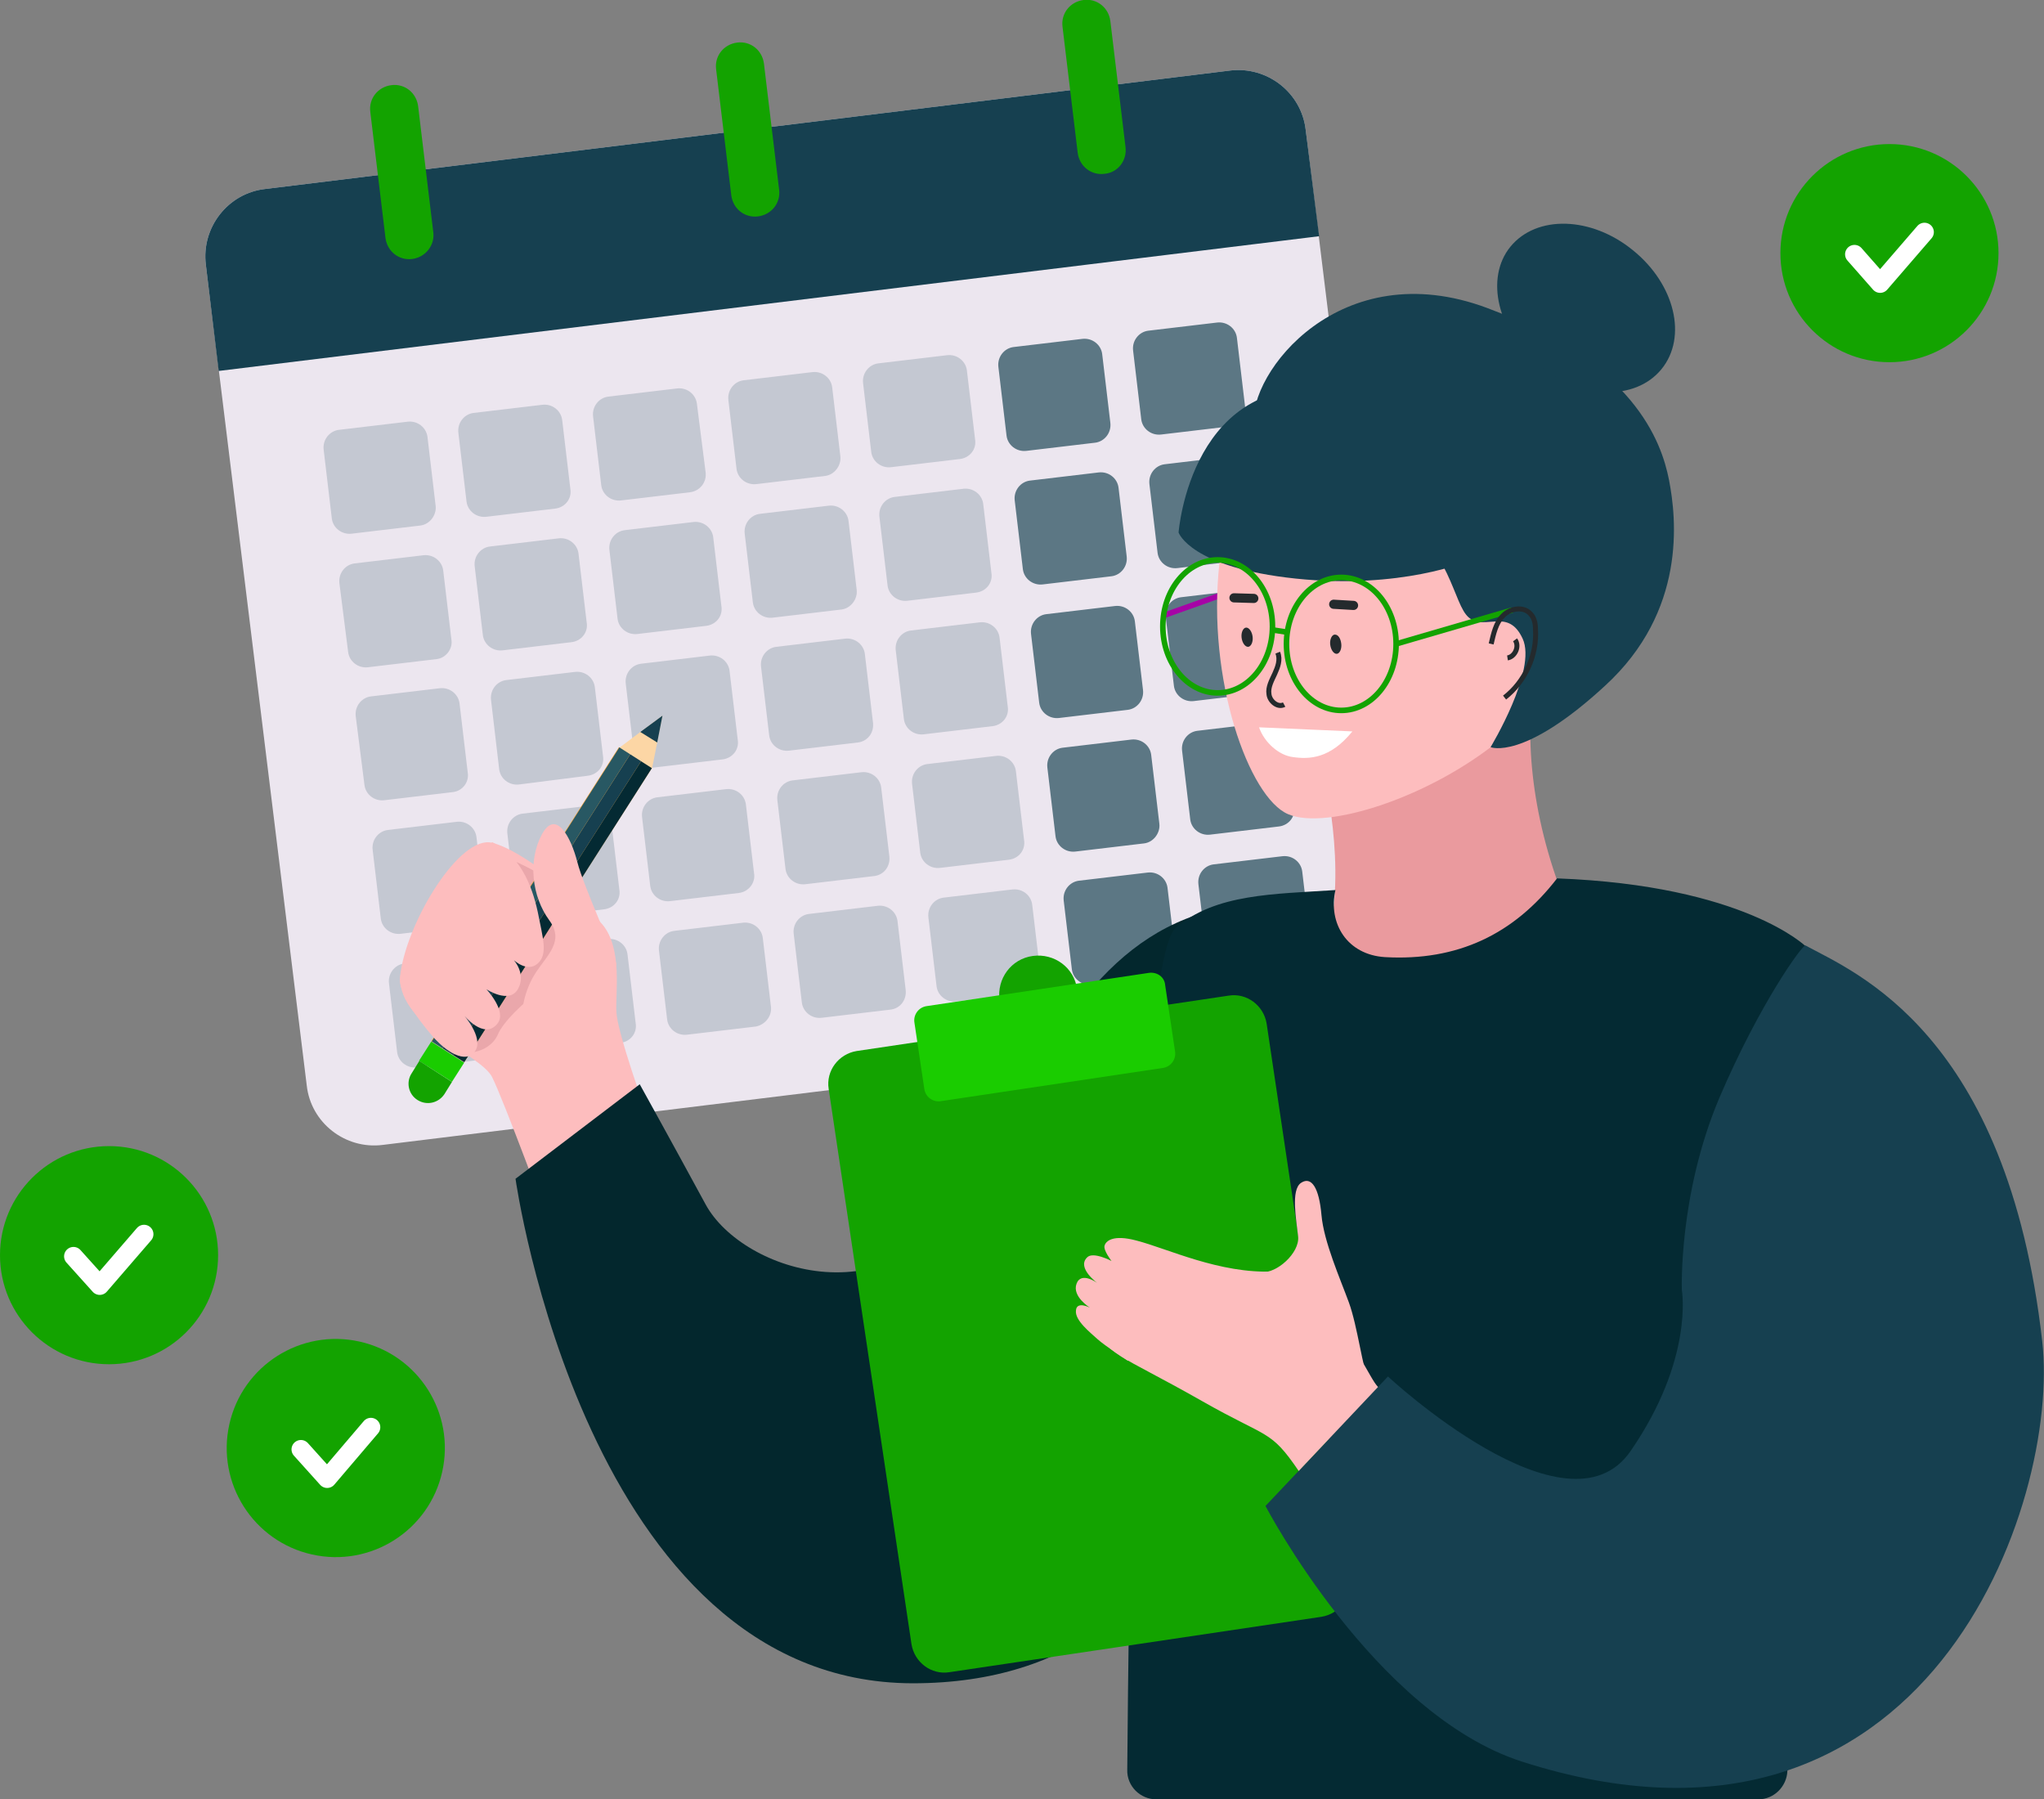 <svg xmlns="http://www.w3.org/2000/svg" xmlns:xlink="http://www.w3.org/1999/xlink" x="0px" y="0px" viewBox="0 0 350.5 308.5" style="enable-background:new 0 0 350.5 308.5;" xml:space="preserve"><rect x="0" y="0" width="350.5" height="308.5" fill="#808080" stroke="none"/><style type="text/css">	.st0{fill:#FFCAB0;}	.st1{fill:#ECE6EF;}	.st2{fill:#164050;}	.st3{fill:#13A300;}	.st4{opacity:0.18;fill:#164050;}	.st5{opacity:0.67;fill:#164050;}	.st6{fill:#FDBDBE;}	.st7{fill:#EA9A9E;}	.st8{fill:#03272D;}	.st9{fill:#042A33;}	.st10{fill:none;stroke:#A603A6;stroke-width:0.956;stroke-miterlimit:10;}	.st11{fill:#242A2D;}	.st12{fill:#FFFFFF;}	.st13{fill:none;stroke:#242A2D;stroke-width:1.572;stroke-linecap:round;stroke-miterlimit:10;}	.st14{fill:none;stroke:#13A300;stroke-width:0.956;stroke-miterlimit:10;}	.st15{fill:none;stroke:#242A2D;stroke-width:0.855;stroke-miterlimit:10;}	.st16{fill:#1ACC00;}	.st17{fill:#EAA7AB;}	.st18{fill:#F9AA45;}	.st19{fill:#FCD6A5;}	.st20{fill:#285863;}	.st21{fill:none;stroke:#FFFFFF;stroke-width:3.223;stroke-linecap:round;stroke-linejoin:round;stroke-miterlimit:10;}</style><g id="BACKGROUND"></g><g id="OBJECTS">	<g>		<path class="st0" d="M214.9,124.5c0.4,0.1,0.8,0.2,1.2,0.5L214.9,124.5z"></path>		<g>			<path class="st1" d="M231,176L65.6,196.3c-6.4,0.8-12.3-3.8-13-10.2L35.3,45.4c-0.8-6.4,3.8-12.3,10.2-13l165.4-20.3    c6.4-0.8,12.3,3.8,13,10.2L241.2,163C242,169.4,237.4,175.2,231,176z"></path>			<path class="st2" d="M226.2,40.5L37.5,63.6l-2.2-18.2c-0.8-6.4,3.8-12.3,10.2-13l165.4-20.3c6.4-0.8,12.3,3.8,13,10.2L226.2,40.5    z"></path>			<g>				<path class="st3" d="M189.4,29.8L189.4,29.8c-2.3,0.3-4.3-1.3-4.6-3.6l-2.6-21.6c-0.3-2.3,1.3-4.3,3.6-4.6l0,0     c2.3-0.3,4.3,1.3,4.6,3.6l2.6,21.6C193.3,27.5,191.7,29.6,189.4,29.8z"></path>				<path class="st3" d="M130,37.1L130,37.1c-2.3,0.3-4.3-1.3-4.6-3.6l-2.6-21.6c-0.3-2.3,1.3-4.3,3.6-4.6l0,0     c2.3-0.3,4.3,1.3,4.6,3.6l2.6,21.6C133.9,34.8,132.3,36.8,130,37.1z"></path>				<path class="st3" d="M70.7,44.4L70.7,44.4c-2.3,0.3-4.3-1.3-4.6-3.6l-2.6-21.6c-0.3-2.3,1.3-4.3,3.6-4.6l0,0     c2.3-0.3,4.3,1.3,4.6,3.6l2.6,21.6C74.6,42,73,44.1,70.7,44.4z"></path>			</g>			<path class="st4" d="M72.1,90.1l-11.8,1.4c-1.7,0.2-3.2-1-3.4-2.6l-1.4-11.8c-0.2-1.7,1-3.2,2.6-3.4l11.8-1.4    c1.7-0.2,3.2,1,3.4,2.6l1.4,11.8C74.9,88.3,73.7,89.9,72.1,90.1z"></path>			<path class="st4" d="M95.2,87.2l-11.8,1.4c-1.7,0.2-3.2-1-3.4-2.6l-1.4-11.8c-0.2-1.7,1-3.2,2.6-3.4L93,69.4    c1.7-0.2,3.2,1,3.4,2.6l1.4,11.8C98.1,85.5,96.9,87,95.2,87.2z"></path>			<path class="st4" d="M118.3,84.4l-11.8,1.4c-1.7,0.2-3.2-1-3.4-2.6l-1.4-11.8c-0.2-1.7,1-3.2,2.6-3.4l11.8-1.4    c1.7-0.2,3.2,1,3.4,2.6L121,81C121.2,82.7,120,84.2,118.3,84.4z"></path>			<path class="st4" d="M141.5,81.6L129.7,83c-1.7,0.2-3.2-1-3.4-2.6l-1.4-11.8c-0.2-1.7,1-3.2,2.6-3.4l11.8-1.4    c1.7-0.2,3.2,1,3.4,2.6l1.4,11.8C144.3,79.8,143.1,81.4,141.5,81.6z"></path>			<path class="st4" d="M164.6,78.7l-11.8,1.4c-1.7,0.2-3.2-1-3.4-2.6L148,65.7c-0.2-1.7,1-3.2,2.6-3.4l11.8-1.4    c1.7-0.2,3.2,1,3.4,2.6l1.4,11.8C167.5,77,166.3,78.5,164.6,78.7z"></path>			<path class="st5" d="M187.8,75.9L176,77.3c-1.7,0.2-3.2-1-3.4-2.6l-1.4-11.8c-0.2-1.7,1-3.2,2.6-3.4l11.8-1.4    c1.7-0.2,3.2,1,3.4,2.6l1.4,11.8C190.6,74.2,189.4,75.7,187.8,75.9z"></path>			<path class="st5" d="M210.9,73.1l-11.8,1.4c-1.7,0.2-3.2-1-3.4-2.6l-1.4-11.8c-0.2-1.7,1-3.2,2.6-3.4l11.8-1.4    c1.7-0.2,3.2,1,3.4,2.6l1.4,11.8C213.7,71.3,212.6,72.9,210.9,73.1z"></path>			<path class="st4" d="M74.9,113l-11.8,1.4c-1.7,0.2-3.2-1-3.4-2.6L58.2,100c-0.2-1.7,1-3.2,2.6-3.4l11.8-1.4    c1.7-0.2,3.2,1,3.4,2.6l1.4,11.8C77.7,111.2,76.5,112.8,74.9,113z"></path>			<path class="st4" d="M98,110.1l-11.8,1.4c-1.7,0.2-3.2-1-3.4-2.6l-1.4-11.8c-0.2-1.7,1-3.2,2.6-3.4l11.8-1.4    c1.7-0.2,3.2,1,3.4,2.6l1.4,11.8C100.9,108.4,99.7,109.9,98,110.1z"></path>			<path class="st4" d="M121.1,107.3l-11.8,1.4c-1.7,0.2-3.2-1-3.4-2.6l-1.4-11.8c-0.2-1.7,1-3.2,2.6-3.4l11.8-1.4    c1.7-0.2,3.2,1,3.4,2.6l1.4,11.8C124,105.6,122.8,107.1,121.1,107.3z"></path>			<path class="st4" d="M144.3,104.5l-11.8,1.4c-1.7,0.2-3.2-1-3.4-2.6l-1.4-11.8c-0.2-1.7,1-3.2,2.6-3.4l11.8-1.4    c1.7-0.2,3.2,1,3.4,2.6l1.4,11.8C147.1,102.7,145.9,104.3,144.3,104.5z"></path>			<path class="st4" d="M167.4,101.6l-11.8,1.4c-1.7,0.2-3.2-1-3.4-2.6l-1.4-11.8c-0.2-1.7,1-3.2,2.6-3.4l11.8-1.4    c1.7-0.2,3.2,1,3.4,2.6l1.4,11.8C170.3,99.9,169.1,101.4,167.4,101.6z"></path>			<path class="st5" d="M190.6,98.8l-11.8,1.4c-1.7,0.2-3.2-1-3.4-2.6l-1.4-11.8c-0.2-1.7,1-3.2,2.6-3.4l11.8-1.4    c1.7-0.2,3.2,1,3.4,2.6l1.4,11.8C193.4,97.1,192.2,98.6,190.6,98.8z"></path>			<path class="st5" d="M213.7,96l-11.8,1.4c-1.7,0.2-3.2-1-3.4-2.6L197.1,83c-0.2-1.7,1-3.2,2.6-3.4l11.8-1.4    c1.7-0.2,3.2,1,3.4,2.6l1.4,11.8C216.6,94.2,215.4,95.7,213.7,96z"></path>			<path class="st4" d="M77.7,135.8l-11.8,1.4c-1.7,0.2-3.2-1-3.4-2.6L61,122.8c-0.2-1.7,1-3.2,2.6-3.4l11.8-1.4    c1.7-0.2,3.2,1,3.4,2.6l1.4,11.8C80.5,134.1,79.3,135.6,77.7,135.8z"></path>			<path class="st4" d="M100.8,133L89,134.5c-1.7,0.2-3.2-1-3.4-2.6L84.2,120c-0.2-1.7,1-3.2,2.6-3.4l11.8-1.4    c1.7-0.2,3.2,1,3.4,2.6l1.4,11.8C103.7,131.3,102.5,132.8,100.8,133z"></path>			<path class="st4" d="M123.9,130.2l-11.8,1.4c-1.7,0.2-3.2-1-3.4-2.6l-1.4-11.8c-0.2-1.7,1-3.2,2.6-3.4l11.8-1.4    c1.7-0.2,3.2,1,3.4,2.6l1.4,11.8C126.8,128.5,125.6,130,123.9,130.2z"></path>			<path class="st4" d="M147.1,127.3l-11.8,1.4c-1.7,0.2-3.2-1-3.4-2.6l-1.4-11.8c-0.2-1.7,1-3.2,2.6-3.4l11.8-1.4    c1.7-0.2,3.2,1,3.4,2.6l1.4,11.8C149.9,125.6,148.8,127.1,147.1,127.3z"></path>			<path class="st4" d="M170.2,124.5l-11.8,1.4c-1.7,0.2-3.2-1-3.4-2.6l-1.4-11.8c-0.2-1.7,1-3.2,2.6-3.4l11.8-1.4    c1.7-0.2,3.2,1,3.4,2.6l1.4,11.8C173.1,122.8,171.9,124.3,170.2,124.5z"></path>			<path class="st5" d="M193.4,121.7l-11.8,1.4c-1.7,0.2-3.2-1-3.4-2.6l-1.4-11.8c-0.2-1.7,1-3.2,2.6-3.4l11.8-1.4    c1.7-0.2,3.2,1,3.4,2.6l1.4,11.8C196.2,120,195,121.5,193.4,121.7z"></path>			<path class="st5" d="M216.5,118.8l-11.8,1.4c-1.7,0.2-3.2-1-3.4-2.6l-1.4-11.8c-0.2-1.7,1-3.2,2.6-3.4l11.8-1.4    c1.7-0.2,3.2,1,3.4,2.6l1.4,11.8C219.4,117.1,218.2,118.6,216.5,118.8z"></path>			<path class="st4" d="M80.5,158.7l-11.8,1.4c-1.7,0.2-3.2-1-3.4-2.6l-1.4-11.8c-0.2-1.7,1-3.2,2.6-3.4l11.8-1.4    c1.7-0.2,3.2,1,3.4,2.6l1.4,11.8C83.3,157,82.1,158.5,80.5,158.7z"></path>			<path class="st4" d="M103.6,155.9l-11.8,1.4c-1.7,0.2-3.2-1-3.4-2.6L87,142.9c-0.2-1.7,1-3.2,2.6-3.4l11.8-1.4    c1.7-0.2,3.2,1,3.4,2.6l1.4,11.8C106.5,154.2,105.3,155.7,103.6,155.9z"></path>			<path class="st4" d="M126.7,153.1l-11.8,1.4c-1.7,0.2-3.2-1-3.4-2.6l-1.4-11.8c-0.2-1.7,1-3.2,2.6-3.4l11.8-1.4    c1.7-0.2,3.2,1,3.4,2.6l1.4,11.8C129.6,151.3,128.4,152.9,126.7,153.1z"></path>			<path class="st4" d="M149.9,150.2l-11.8,1.4c-1.7,0.2-3.2-1-3.4-2.6l-1.4-11.8c-0.2-1.7,1-3.2,2.6-3.4l11.8-1.4    c1.7-0.2,3.2,1,3.4,2.6l1.4,11.8C152.7,148.5,151.6,150,149.9,150.2z"></path>			<path class="st4" d="M173,147.4l-11.8,1.4c-1.7,0.2-3.2-1-3.4-2.6l-1.4-11.8c-0.2-1.7,1-3.2,2.6-3.4l11.8-1.4    c1.7-0.2,3.2,1,3.4,2.6l1.4,11.8C175.9,145.7,174.7,147.2,173,147.4z"></path>			<path class="st5" d="M196.2,144.6l-11.8,1.4c-1.7,0.2-3.2-1-3.4-2.6l-1.4-11.8c-0.2-1.7,1-3.2,2.6-3.4l11.8-1.4    c1.7-0.2,3.2,1,3.4,2.6l1.4,11.8C199,142.8,197.8,144.4,196.2,144.6z"></path>			<path class="st5" d="M219.3,141.7l-11.8,1.4c-1.7,0.2-3.2-1-3.4-2.6l-1.4-11.8c-0.2-1.7,1-3.2,2.6-3.4l11.8-1.4    c1.7-0.2,3.2,1,3.4,2.6l1.4,11.8C222.2,140,221,141.5,219.3,141.7z"></path>			<path class="st4" d="M83.3,181.6l-11.8,1.4c-1.7,0.2-3.2-1-3.4-2.6l-1.4-11.8c-0.2-1.7,1-3.2,2.6-3.4l11.8-1.4    c1.7-0.2,3.2,1,3.4,2.6l1.4,11.8C86.1,179.9,84.9,181.4,83.3,181.6z"></path>			<path class="st4" d="M106.4,178.8l-11.8,1.4c-1.7,0.2-3.2-1-3.4-2.6l-1.4-11.8c-0.2-1.7,1-3.2,2.6-3.4l11.8-1.4    c1.7-0.2,3.2,1,3.4,2.6l1.4,11.8C109.3,177.1,108.1,178.6,106.4,178.8z"></path>			<path class="st4" d="M129.6,176l-11.8,1.4c-1.7,0.2-3.2-1-3.4-2.6l-1.4-11.8c-0.2-1.7,1-3.2,2.6-3.4l11.8-1.4    c1.7-0.2,3.2,1,3.4,2.6l1.4,11.8C132.4,174.2,131.2,175.7,129.6,176z"></path>			<path class="st4" d="M152.7,173.1l-11.8,1.4c-1.7,0.2-3.2-1-3.4-2.6l-1.4-11.8c-0.2-1.7,1-3.2,2.6-3.4l11.8-1.4    c1.7-0.2,3.2,1,3.4,2.6l1.4,11.8C155.5,171.4,154.4,172.9,152.7,173.1z"></path>			<path class="st4" d="M175.8,170.3l-11.8,1.4c-1.7,0.2-3.2-1-3.4-2.6l-1.4-11.8c-0.2-1.7,1-3.2,2.6-3.4l11.8-1.4    c1.7-0.2,3.2,1,3.4,2.6l1.4,11.8C178.7,168.6,177.5,170.1,175.8,170.3z"></path>			<path class="st5" d="M199,167.4l-11.8,1.4c-1.7,0.2-3.2-1-3.4-2.6l-1.4-11.8c-0.2-1.7,1-3.2,2.6-3.4l11.8-1.4    c1.7-0.2,3.2,1,3.4,2.6l1.4,11.8C201.8,165.7,200.6,167.2,199,167.4z"></path>			<path class="st5" d="M222.1,164.6l-11.8,1.4c-1.7,0.2-3.2-1-3.4-2.6l-1.4-11.8c-0.2-1.7,1-3.2,2.6-3.4l11.8-1.4    c1.7-0.2,3.2,1,3.4,2.6l1.4,11.8C225,162.9,223.8,164.4,222.1,164.6z"></path>		</g>		<g>			<path class="st6" d="M112.8,195.9c-2.4-5.8-7-19.2-7.1-22.4c-0.2-3.2,1.1-10.8-2.4-15c-3.5-4.1-13.3-12.6-18.9-14    c-5.5-1.4-14.4,13.2-15.7,22.2c-1.3,8.9,13.8,14,15.7,18c2,4,9.6,24.6,9.6,24.6L112.8,195.9z"></path>			<path class="st7" d="M227.4,134.6c0,0,4.8,21.6-2.3,31.9c-7.1,10.2,1.4,18.2,13.2,15c11.8-3.2,36.1-12,30-27.1    c-5.9-14.8-7.1-29.4-4.8-39.8C265.9,104.1,227.4,134.6,227.4,134.6z"></path>			<path class="st8" d="M208.6,155.9c-19.6,4.6-29,22.7-41.7,46.9c-12.7,24.2-39.6,15.3-45.9,3.7c-6.3-11.6-11.3-20.6-11.3-20.6    l-21.3,16.2c0,0,12.1,86.4,68.1,86.5c56,0,56.6-61,56.6-61s-6.5-23.9-5.9-39.1C207.6,173.4,205.7,174.1,208.6,155.9z"></path>			<path class="st9" d="M237.5,164.1c12.4,0.7,22.1-3.9,29.5-13.5c32.1,1.2,42.7,11.7,42.7,11.7l-3.2,141.3c-0.1,2.7-2.3,4.9-5,4.9    H198.3c-2.8,0-5.1-2.3-5-5.1c0.2-25.4,1.3-138.2,8.3-144.3c6.8-5.9,16.9-5.8,27.4-6.5C227.7,158.3,231,163.7,237.5,164.1z"></path>			<g>				<g>					<line class="st10" x1="199.6" y1="105.5" x2="211.7" y2="101.2"></line>					<path class="st6" d="M246.3,62.2c-20.2-2.2-35,14.5-37.2,34.4c-2.2,19.9,5.1,40.2,11.8,43c6.6,2.8,24.4-2.9,36.5-12.9      c11.3-9.3,21.3-21.3,16.5-40.1C270.2,72.4,259.4,63.6,246.3,62.2z"></path>					<path class="st2" d="M215,72.9c-1-8.9,14.8-29.5,40-20.1c25.2,9.4,29.9,22.9,31.2,29.5c1.3,6.7,3,22.5-11,35.3      c-14,12.9-19.6,10.5-19.6,10.5s8-13.2,5.5-18.6c-2.5-5.4-6.4-1.3-9.2-3.6c-2.8-2.3-2.8-11.6-13.6-19.2      C227.5,79,215.9,80.2,215,72.9z"></path>					<path class="st2" d="M284.9,63.3c-4.5,5.5-13.9,5.2-21-0.6c-7.1-5.8-9.3-15-4.9-20.4c4.5-5.5,13.9-5.2,21,0.6      C287.2,48.7,289.4,57.8,284.9,63.3z"></path>					<path class="st2" d="M229.7,67c23.8,3.8,22,29.2,22,29.2s-11.4,4.9-29.5,3s-20.1-7.9-20.1-7.9S204.2,63,229.7,67z"></path>					<path class="st11" d="M230,110.4c0.1,0.9-0.3,1.7-0.8,1.7c-0.5,0-1-0.7-1.1-1.6c-0.1-0.9,0.3-1.7,0.8-1.7      C229.5,108.8,229.9,109.5,230,110.4z"></path>					<path class="st12" d="M231.9,125.4c-3.8,4.7-7.4,4.8-10.2,4.4c-2.4-0.3-4.9-2.5-5.8-5.1L231.9,125.4z"></path>					<path class="st11" d="M214.8,109.2c0.1,0.9-0.3,1.7-0.8,1.7c-0.5,0-1-0.7-1.1-1.6c-0.1-0.9,0.3-1.7,0.8-1.7      C214.2,107.6,214.7,108.3,214.8,109.2z"></path>					<line class="st13" x1="228.7" y1="103.6" x2="232.1" y2="103.8"></line>					<line class="st13" x1="211.6" y1="102.5" x2="215" y2="102.6"></line>					<ellipse class="st14" cx="230" cy="110.4" rx="9.4" ry="11.4"></ellipse>					<ellipse class="st14" cx="208.8" cy="107.4" rx="9.4" ry="11.4"></ellipse>					<line class="st14" x1="218.2" y1="108" x2="220.8" y2="108.4"></line>					<line class="st14" x1="239.4" y1="110.4" x2="259.3" y2="104.6"></line>				</g>				<path class="st15" d="M255.7,110.4c0.4-1.7,0.8-3.6,2-4.8c1.2-1.3,3.5-1.7,4.7-0.4c0.7,0.7,0.9,1.7,0.9,2.7     c0.3,4.4-1.8,9-5.3,11.7"></path>				<path class="st15" d="M259.8,109.7c0.8,1.1,0,2.9-1.3,3.1"></path>				<path class="st15" d="M219.1,111.9c0.5,1.2,0,2.5-0.5,3.6c-0.5,1.1-1.2,2.3-1,3.5c0.1,1.2,1.5,2.4,2.6,1.8"></path>			</g>			<g>				<path class="st3" d="M226.6,277.2l-63.8,9.5c-3.1,0.5-6-1.7-6.5-4.8l-14.2-95.2c-0.5-3.1,1.7-6,4.8-6.5l63.8-9.5     c3.1-0.5,6,1.7,6.5,4.8l14.2,95.2C231.9,273.8,229.7,276.7,226.6,277.2z"></path>				<path class="st3" d="M184.7,169.6c0.5,3.7-2,7.1-5.7,7.6c-3.7,0.5-7.1-2-7.6-5.7c-0.5-3.7,2-7.1,5.7-7.6     C180.8,163.4,184.2,165.9,184.7,169.6z"></path>				<path class="st16" d="M197,166.8l-38.1,5.7c-1.4,0.2-2.3,1.5-2.1,2.8l1.7,11.4c0.2,1.4,1.5,2.3,2.8,2.1l38.1-5.7     c1.4-0.2,2.3-1.5,2.1-2.8l-1.7-11.4C199.7,167.5,198.4,166.6,197,166.8z"></path>			</g>			<path class="st2" d="M309.6,162.1c8.4,4.6,34.6,14.9,40.6,67.9c3.1,27.4-19.4,94.5-89.3,72c-25.3-8.2-43.9-43.8-43.9-43.8    l21-22.2c0,0,30.7,28.6,41.6,12.8c10.9-15.8,8.8-27.6,8.8-27.6s-0.6-16.3,6.4-32.9C301.8,171.9,309.2,161.8,309.6,162.1z"></path>			<path class="st6" d="M236.3,237.8c-1.6-1.7-3.4-7.2-10.6-14.9c-7.2-7.7-10.3-1-33.6-7.8c-2.3,3.2-5,9.5-5.8,11    c4.4,6.9,4.8,5.6,19.8,14.1c11.4,6.5,11.7,4.8,16.6,12L236.3,237.8z"></path>			<path class="st17" d="M88.6,147.8c4.7,2.2,8.5,4.6,9.3,8.5c0.8,3.9-1,10.9-4.7,13.2c-3.6,2.3-7,5.9-7.8,7.8    c-0.8,1.9-2.8,3.1-5.2,3.2c-2.4,0.1-6.5-8.7-6.5-8.8c0-0.2,8.5-17,8.5-17L88.6,147.8z"></path>			<g>									<rect x="89.6" y="125.3" transform="matrix(-0.843 -0.538 0.538 -0.843 87.725 335.941)" class="st18" width="6.7" height="59.8"></rect>									<rect x="72.4" y="180" transform="matrix(-0.843 -0.538 0.538 -0.843 41.692 376.172)" class="st16" width="6.7" height="3.9"></rect>				<path class="st3" d="M71.6,188.6L71.6,188.6c1.6,1,3.6,0.5,4.6-1l1.3-2.1l-5.6-3.6l-1.3,2.1C69.6,185.5,70,187.6,71.6,188.6z"></path>				<polygon class="st19" points="106.2,128.2 111.8,131.8 112.7,127.3 113.6,122.7 109.8,125.5     "></polygon>				<polygon class="st2" points="109.8,125.5 112.7,127.3 113.6,122.7     "></polygon>									<rect x="93.7" y="126.5" transform="matrix(-0.843 -0.538 0.538 -0.843 90.54 339.161)" class="st9" width="2.2" height="59.8"></rect>									<rect x="91.8" y="125.3" transform="matrix(-0.843 -0.538 0.538 -0.843 87.731 335.94)" class="st2" width="2.2" height="59.8"></rect>									<rect x="89.9" y="124.1" transform="matrix(-0.843 -0.538 0.538 -0.843 84.909 332.719)" class="st20" width="2.2" height="59.8"></rect>			</g>			<path class="st6" d="M105.7,165.4c-0.2-1.7-5.6-13.3-6.7-17.6c-1.1-4.3-3.7-9.2-6.1-4.7c-2.4,4.5-1.7,10.6,1.3,14.7    c3,4.1-1.3,6.5-3.2,10.5c-3.8,8,1.1,13.1,1.1,13.1L105.7,165.4z"></path>			<path class="st6" d="M84.4,144.4c4.7,2.2,6.8,7.3,7.8,11.9c0.9,4.6,1.8,7.3,0,8.9c-1.8,1.6-4.1-0.6-4.1-0.6s2.2,2.4,0.7,5    c-1.5,2.6-5.4,0-5.4,0s3.6,3.8,1.9,5.9c-2.3,2.9-5.8-1.5-5.8-1.5s3.3,3.7,2.1,6c-1.2,2.3-4.4,1.1-7.4-2.3c-3-3.5-6-7.8-5.6-10.2    c0.8-4.9,13-20.4,13-20.4L84.4,144.4z"></path>			<path class="st6" d="M218.4,218c-9.3,0.4-18.1-3.9-23.5-5.3c-4.1-1.1-5.3,0.1-5.5,0.9c-0.2,0.8,1.2,2.6,1.2,2.6s-3.2-1.7-4.2-0.6    c-1.8,1.8,1.8,4.4,1.8,4.4s-2.8-2.1-3.6,0.1c-0.8,2.2,2.3,4.1,2.3,4.1s-2.3-1.2-2.4,0.5c-0.2,1.7,2.5,3.8,3.7,4.9    c1.2,1.1,5.2,3.7,5.2,3.7l21-9.6L218.4,218z"></path>			<path class="st6" d="M216.3,218.1c2.6,0.3,6.6-3.3,6.3-6.1c-0.3-2.8-1.3-8,0.5-9.2c1.8-1.2,3.1,0.9,3.5,5.5    c0.4,4.6,3.2,10.9,4.7,15c1.5,4.1,2.4,11.6,3.4,13.4c1,1.8-8.8,5.4-9.2,4.8c-0.4-0.6-9.2-16-9.2-16V218.1z"></path>		</g>		<g>			<circle class="st3" cx="324" cy="43.4" r="18.7"></circle>			<polyline class="st21" points="318,43.6 322.4,48.6 330,39.8    "></polyline>		</g>		<g>			<circle class="st3" cx="18.7" cy="215.2" r="18.7"></circle>			<polyline class="st21" points="12.6,215.4 17.1,220.4 24.7,211.6    "></polyline>		</g>		<g>							<ellipse transform="matrix(0.218 -0.976 0.976 0.218 -197.22 250.376)" class="st3" cx="57.6" cy="248.2" rx="18.7" ry="18.7"></ellipse>			<polyline class="st21" points="51.6,248.5 56.1,253.5 63.6,244.7    "></polyline>		</g>	</g></g></svg>